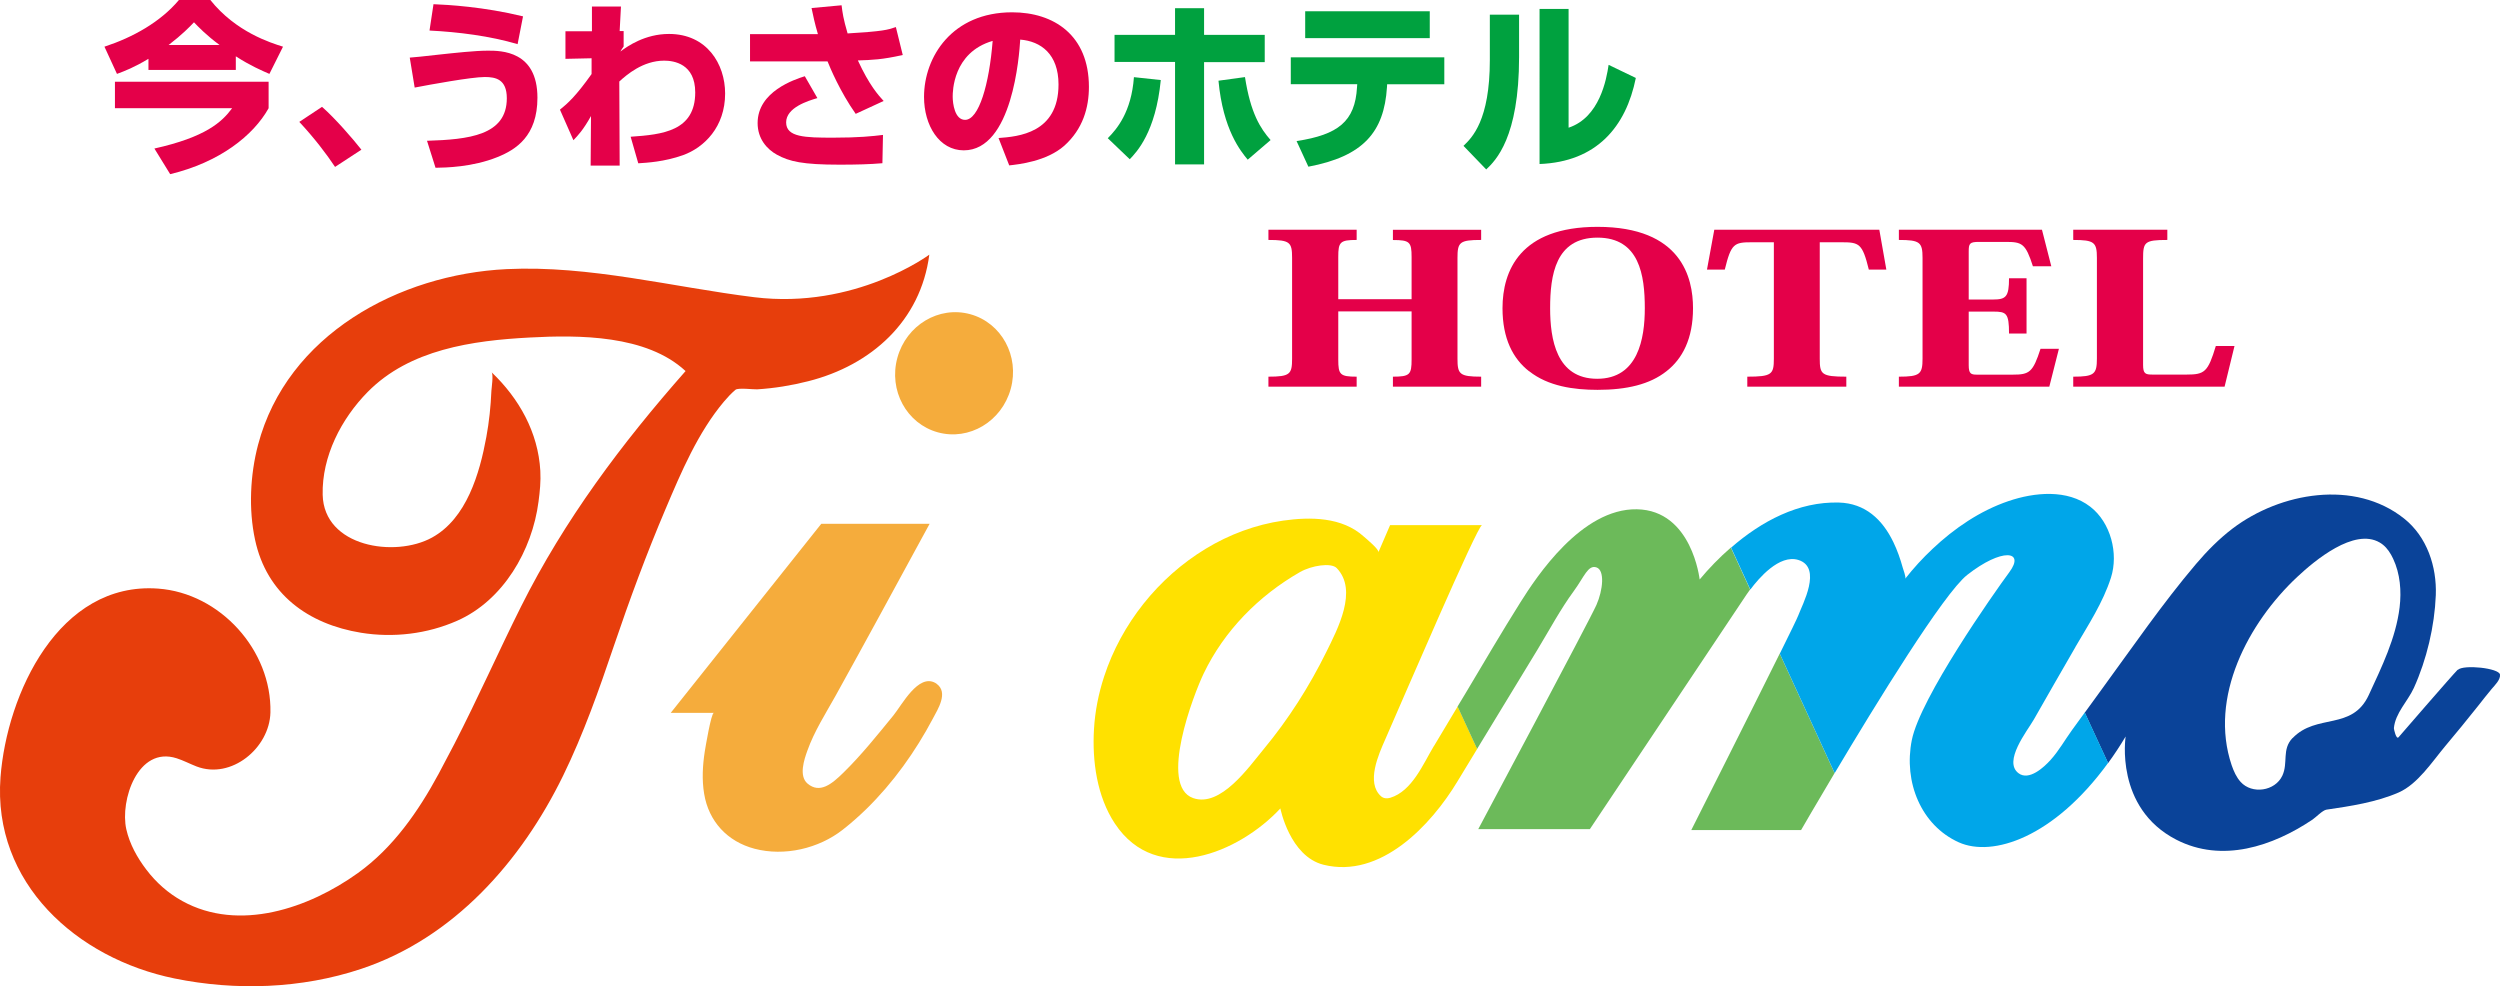 <?xml version="1.0" encoding="UTF-8"?>
<svg id="_レイヤー_2" data-name="レイヤー 2" xmlns="http://www.w3.org/2000/svg" width="345.39" height="136.25" viewBox="0 0 345.39 136.25">
  <defs>
    <style>
      .cls-1 {
        fill: #6cba5a;
      }

      .cls-1, .cls-2, .cls-3, .cls-4, .cls-5, .cls-6, .cls-7, .cls-8 {
        stroke-width: 0px;
      }

      .cls-2 {
        fill: #0a4399;
      }

      .cls-3 {
        fill: #e40049;
      }

      .cls-4 {
        fill: #ffe100;
      }

      .cls-5 {
        fill: #e73e0c;
      }

      .cls-6 {
        fill: #f5ac3c;
      }

      .cls-7 {
        fill: #00a13f;
      }

      .cls-8 {
        fill: #00a6e9;
      }
    </style>
  </defs>
  <g id="_レイヤー_3" data-name="レイヤー 3">
    <g>
      <g>
        <g>
          <path class="cls-5" d="m94.72,51.26c-8.86,10.05-16.73,20.54-22.74,32.55-3.14,6.29-5.99,12.72-9.2,18.96-.71,1.37-1.43,2.74-2.16,4.1-2.81,5.21-6.3,10.25-11.18,13.75-6.77,4.86-16.42,8.19-24.26,3.86-1.94-1.07-3.62-2.56-4.96-4.33-1.27-1.67-2.31-3.54-2.77-5.58-.89-3.97,1.58-11.53,6.95-9.81.94.3,1.82.77,2.75,1.13,4.8,1.85,10.09-2.55,10.21-7.45.2-8.6-6.95-16.5-15.52-17.12C8.13,80.32.95,95.86.07,107.38c-1.11,14.62,10.53,25.04,24.04,27.8,8.46,1.73,17.53,1.42,25.75-1.31,12.83-4.26,22.15-14.86,27.94-26.71,2.82-5.78,4.96-11.86,7.02-17.95,2.16-6.37,4.5-12.7,7.13-18.89,2.16-5.09,4.47-10.56,8.07-14.84.49-.58,1.01-1.14,1.59-1.63.37-.31,2.5-.03,2.99-.06,2.38-.15,4.74-.53,7.05-1.12,8.73-2.2,15.55-8.33,16.74-17.49,0,0-10.2,7.6-24.19,5.88-11.31-1.4-22.75-4.43-34.2-3.88-14.89.72-30.34,9.07-34.35,24.28-1.09,4.15-1.32,8.92-.41,13.12,1.61,7.5,7.33,11.65,14.65,12.84,4.46.72,9.13.17,13.27-1.66,6.37-2.81,10.37-9.73,11.24-16.45.19-1.43.33-2.81.25-4.26-.3-5.32-2.93-10-6.74-13.63.29.28,0,2.22-.02,2.58-.09,2.14-.31,4.27-.7,6.38-.92,5.02-2.72,11.26-7.51,13.89-5.09,2.8-14.94,1.31-15.1-5.92-.12-5.3,2.57-10.5,6.23-14.21,5.8-5.88,14.47-7.09,22.35-7.51,6.85-.37,16.13-.37,21.53,4.61"/>
          <path class="cls-6" d="m129.39,94.46c-.05-.04-.11-.08-.17-.11-2.35-1.32-4.62,3.05-5.79,4.49-2.21,2.7-4.43,5.49-6.93,7.93-1.57,1.54-3.24,2.92-4.93,1.49-1.24-1.05-.47-3.33-.02-4.57.95-2.66,2.5-5.08,3.87-7.53,4.19-7.56,8.32-15.17,12.45-22.76.05-.09.56-1.03.56-1.03h-14.97l-20.8,26.12h5.96c-.37,0-1.17,4.82-1.25,5.32-.3,1.93-.41,3.92-.09,5.85.63,3.83,3.21,6.61,6.97,7.6,4.12,1.08,8.85-.02,12.18-2.63,1.14-.89,2.22-1.85,3.25-2.85,3.7-3.62,6.78-7.93,9.2-12.5.68-1.29,2.18-3.59.53-4.8"/>
          <path class="cls-6" d="m139.64,53.72c-1.24,4.51-5.74,7.2-10.07,6.01-4.32-1.19-6.83-5.8-5.59-10.31,1.24-4.51,5.74-7.2,10.07-6.01,4.32,1.19,6.83,5.8,5.59,10.31"/>
        </g>
        <g>
          <path class="cls-3" d="m204.63,33.15c-2.99,0-3.27.32-3.27,2.48v13.93c0,2.13.28,2.48,3.27,2.48v1.38h-12.19v-1.38c2.34,0,2.58-.29,2.58-2.36v-6.66h-10.13v6.66c0,2.08.24,2.36,2.54,2.36v1.38h-12.19v-1.38c2.99,0,3.27-.35,3.27-2.48v-13.93c0-2.16-.28-2.48-3.27-2.48v-1.41h12.19v1.41c-2.3,0-2.54.29-2.54,2.34v5.85h10.13v-5.82c0-2.08-.24-2.36-2.58-2.36v-1.41h12.19v1.41Z"/>
          <path class="cls-3" d="m211.25,51.29c-2.22-1.73-3.67-4.5-3.67-8.71,0-5.16,2.42-11.24,13.12-11.24,11.62,0,13.2,7.03,13.2,11.24s-1.45,6.98-3.67,8.71c-2.3,1.82-5.49,2.57-9.52,2.57-3.27,0-6.82-.49-9.44-2.57Zm2.91-8.71c0,4.27.85,9.75,6.5,9.75s6.58-5.54,6.58-9.75c0-4.53-.73-9.75-6.54-9.75s-6.54,5.19-6.54,9.75Z"/>
          <path class="cls-3" d="m251.41,33.47v16.09c0,2.16.24,2.48,3.67,2.48v1.38h-13.68v-1.38c3.39,0,3.67-.32,3.67-2.48v-16.09h-3.03c-2.46,0-2.87.17-3.75,3.78h-2.46l1.01-5.51h22.8l.97,5.51h-2.42c-.89-3.63-1.33-3.78-3.79-3.78h-2.98Z"/>
          <path class="cls-3" d="m283.13,53.42h-20.79v-1.38c2.91,0,3.27-.35,3.27-2.48v-13.93c0-2.16-.36-2.48-3.27-2.48v-1.41h19.77l1.29,5.05h-2.54c-1.01-3.14-1.49-3.37-3.75-3.37h-3.71c-1.29,0-1.41.23-1.41,1.33v6.63h3.39c1.77,0,2.18-.4,2.18-2.94h2.42v7.64h-2.42c0-2.8-.36-3.03-2.14-3.03h-3.43v7.41c0,1.18.32,1.3,1.13,1.3h4.96c2.3,0,2.78-.32,3.83-3.57h2.54l-1.33,5.25Z"/>
          <path class="cls-3" d="m308.71,47.8l-1.37,5.62h-20.91v-1.38c2.91,0,3.27-.35,3.27-2.51v-13.9c0-2.16-.36-2.48-3.27-2.48v-1.41h13v1.41c-3.15,0-3.35.29-3.35,2.57v14.7c0,1.21.32,1.33,1.29,1.33h4.72c2.5,0,2.95-.35,4.04-3.95h2.58Z"/>
        </g>
        <g>
          <path class="cls-2" d="m339.55,92.52c-.78.78-8.16,9.32-8.17,9.33-.34.39-.66-1.16-.65-1.25.19-2.09,1.92-3.72,2.76-5.56,1.77-3.91,2.86-8.52,3.03-12.81.15-3.94-1.21-8.07-4.38-10.59-6.84-5.45-17.11-3.6-23.67,1.36-1.88,1.43-3.55,3.12-5.08,4.92-4.65,5.48-8.76,11.48-13,17.28-.79,1.08-1.58,2.17-2.37,3.26l3.22,6.97c.83-1.13,1.64-2.36,2.43-3.68,0,0-1.56,9.85,7,14.26,6.32,3.25,13.31.92,18.82-2.78.46-.31,1.39-1.29,1.92-1.37,3.3-.48,6.9-1.03,9.97-2.37,2.65-1.16,4.64-4.26,6.46-6.43,1.49-1.77,3.02-3.64,4.48-5.48.64-.81,1.27-1.62,1.93-2.41.4-.47,1.23-1.27,1.14-1.97-.13-.91-5.06-1.42-5.83-.65Zm-22.83,9.45c-1.5,1.57-.57,3.41-1.4,5.19-1.01,2.16-4.2,2.6-5.76.87-.59-.65-.95-1.47-1.24-2.3-3.18-9.4,2.3-19.7,9.05-26.02,2.42-2.27,7.87-6.82,11.4-4.76.16.09.31.2.45.31.62.5,1.07,1.21,1.41,1.94.97,2.07,1.16,4.44.89,6.71-.52,4.27-2.48,8.25-4.26,12.11-2.29,4.96-7.21,2.5-10.52,5.95Z"/>
          <path class="cls-4" d="m198.1,103.07c-1.48,2.46-3,6.23-6.03,7.15-.42.13-.92.1-1.26-.2-2.13-1.88-.33-5.83.57-7.87,2.46-5.6,12.75-29.6,13.37-29.6h-12.7s-1.62,3.75-1.62,3.76c.18-.36-1.74-1.94-2-2.17-3-2.73-7.4-2.75-11.18-2.21-3.78.55-7.42,1.91-10.68,3.89-6.55,3.97-11.65,10.36-14.03,17.65-.77,2.36-1.26,4.81-1.4,7.29-.26,4.4.41,9.27,2.88,13.01,5.83,8.82,17.19,4.04,22.87-2.08,0,0,1.3,6.61,5.96,7.78,7.89,1.97,14.86-5.46,18.51-11.52.9-1.5,1.81-2.99,2.72-4.48l-2.7-5.86c-1.09,1.82-2.18,3.64-3.27,5.46Zm-14.84-13.04c-2.37,4.81-5.27,9.37-8.7,13.5-1.99,2.4-5.92,8.07-9.72,6.73-4.8-1.69.09-14.37,1.45-17.2,2.85-5.94,7.62-10.77,13.32-14.03,1.58-.9,4.3-1.34,5.07-.54,2.97,3.08.1,8.45-1.42,11.54Z"/>
        </g>
        <g>
          <path class="cls-1" d="m233.66,114.68h15.17s1.9-3.3,4.63-7.88l-7.58-16.5c-4.24,8.56-12.22,24.38-12.22,24.38Z"/>
          <path class="cls-1" d="m234.82,80.08s-1.04-9.59-8.68-9.72c-7.65-.13-13.87,9.33-16.07,12.83-2.6,4.13-5.06,8.34-7.56,12.53-.38.63-.76,1.26-1.14,1.89l2.7,5.86c2.77-4.56,5.55-9.12,8.32-13.68,1.65-2.72,3.18-5.6,5.06-8.16,1.42-1.94,1.94-3.63,3.11-3.24,1.17.39.91,3.11,0,5.18-.91,2.07-16.33,30.98-16.33,30.98h15.42l21.64-32.4s.19-.29.5-.71l-2.66-5.79c-1.59,1.38-3.04,2.88-4.32,4.42Z"/>
          <path class="cls-8" d="m286.72,89.4c1.81-3.11,3.81-6.13,4.92-9.59,1.07-3.35-.03-7.62-2.85-9.8-3.17-2.46-7.73-2-11.31-.78-3.94,1.34-7.48,3.76-10.49,6.6-1.36,1.28-2.62,2.65-3.77,4.12.14-.18-.3-1.35-.35-1.54-.33-1.2-.75-2.39-1.29-3.51-1.52-3.15-3.9-5.37-7.53-5.47-5.57-.15-10.7,2.58-14.89,6.23l2.66,5.79c1.13-1.52,3.99-4.9,6.63-4.09,3.37,1.04.52,6.22,0,7.65-.13.36-1.13,2.42-2.56,5.3l7.58,16.5c5.71-9.59,15.07-24.83,18.31-27.38,4.79-3.76,8.04-3.37,5.83-.39-2.2,2.98-12.31,17.37-13.48,23.2-1.17,5.83,1.3,11.79,6.48,14.13,4.67,2.1,13.13-.64,20.64-10.97l-3.22-6.97c-.59.82-1.19,1.63-1.78,2.45-.99,1.37-1.82,2.86-2.96,4.12-.91,1.01-2.97,2.91-4.41,1.83-2.19-1.63,1.21-5.86,2.1-7.41,1.92-3.34,3.81-6.7,5.75-10.02Z"/>
        </g>
      </g>
      <g>
        <path class="cls-3" d="m20.5,8.13c-1.96,1.18-3.26,1.68-4.34,2.08l-1.73-3.76c3.96-1.3,7.73-3.41,10.29-6.45h4.34c3.54,4.44,8.36,5.92,10.04,6.45l-1.88,3.76c-1.03-.45-2.63-1.13-4.64-2.43v1.88h-12.07v-1.53Zm16.61,3.16v3.66c-2.11,3.79-6.8,7.48-13.6,9.11l-2.18-3.54c7.08-1.58,9.31-3.64,10.74-5.57H15.88v-3.66h21.23Zm-6.77-5.07c-1.83-1.35-2.96-2.53-3.54-3.14-.65.68-1.61,1.68-3.51,3.14h7.05Z"/>
        <path class="cls-3" d="m46.29,23.06c-1.18-1.78-2.86-3.99-4.94-6.22l3.14-2.08c1.83,1.61,4.24,4.39,5.44,5.92l-3.64,2.38Z"/>
        <path class="cls-3" d="m59.01,19.45c5.72-.18,11.01-.73,11.01-5.87,0-2.63-1.53-2.94-3.04-2.94-1.83,0-7.58,1.05-9.69,1.46l-.68-4.14c.98-.08,1.51-.13,4.17-.43,1.88-.2,4.82-.53,6.62-.53s6.85,0,6.85,6.5c0,5.32-2.99,7.18-5.52,8.2-3.46,1.4-7.18,1.46-8.56,1.48l-1.18-3.74Zm12.5-13.35c-3.81-1.13-8.18-1.68-12.17-1.88l.55-3.64c1.98.08,6.92.35,12.37,1.68l-.75,3.84Z"/>
        <path class="cls-3" d="m87.14,18.89c4.39-.3,8.91-.78,8.91-6.12,0-3.96-2.94-4.39-4.29-4.39-2.94,0-5.19,1.96-6.2,2.88l.05,11.62h-4.01l.05-6.85c-1.08,1.93-1.78,2.66-2.43,3.34l-1.86-4.22c1.05-.85,2.16-1.81,4.37-4.92v-2.18l-3.61.08v-3.81h3.66V.9h4.01l-.18,3.39h.55v2.13c-.13.15-.4.6-.45.7,1-.75,3.41-2.43,6.72-2.43,5.22,0,7.75,4.14,7.75,8.23,0,4.62-2.89,7.45-5.8,8.51-2.61.93-4.99,1.05-6.2,1.13l-1.05-3.66Z"/>
        <path class="cls-3" d="m116.27.73c.13,1.05.23,1.83.83,3.89,4.92-.3,5.49-.48,6.67-.88l.95,3.86c-2.91.65-4.22.68-6.2.75,1.58,3.44,2.86,4.84,3.56,5.6l-3.86,1.78c-2.16-3.06-3.56-6.42-3.89-7.25h-10.71v-3.76h9.38c-.45-1.51-.68-2.66-.88-3.61l4.14-.38Zm-3.34,12.82c-1.3.38-4.32,1.31-4.32,3.36s2.61,2.11,6.5,2.11c3.54,0,5.42-.2,6.88-.38l-.08,3.91c-1.73.15-3.61.2-5.9.2-5.12,0-6.95-.43-8.68-1.38-1.33-.73-2.66-2.16-2.66-4.37,0-4.37,5.12-6.02,6.52-6.47l1.73,3.01Z"/>
        <path class="cls-3" d="m137.94,19.07c2.71-.2,8.3-.65,8.3-7.4,0-4.19-2.43-5.97-5.29-6.2-.13,2.18-1.08,15.3-7.8,15.3-3.39,0-5.49-3.44-5.49-7.38,0-5.54,3.89-11.69,12.17-11.69,5.77,0,10.61,3.16,10.61,10.31,0,2.86-.83,5.82-3.41,8.13-2.46,2.16-6.27,2.56-7.6,2.71l-1.48-3.79Zm-6.32-5.72c0,.95.28,3.21,1.71,3.21,1.91,0,3.34-4.92,3.81-10.91-5.52,1.61-5.52,7.08-5.52,7.7Z"/>
        <path class="cls-7" d="m153.05,19.09c1.25-1.25,3.26-3.61,3.61-8.43l3.71.4c-.7,7.2-3.34,9.96-4.29,10.94l-3.04-2.91Zm13.3-17.96v3.69h8.38v3.76h-8.38v14.13h-4.01v-14.15h-8.36v-3.74h8.36V1.13h4.01Zm5.65,9.51c.78,5.02,2.13,7.1,3.54,8.71l-3.16,2.71c-.95-1.15-3.41-4.11-4.04-10.91l3.66-.5Z"/>
        <path class="cls-7" d="m199.54,7.93v3.71h-7.9l-.02.4c-.4,6.25-3.31,9.56-10.86,10.99l-1.63-3.54c5.75-.88,8.08-2.71,8.35-7.43l.03-.43h-9.18v-3.71h21.23Zm-2.01-6.37v3.71h-17.21V1.56h17.21Z"/>
        <path class="cls-7" d="m209.87,7.88c0,11.14-3.24,14.3-4.54,15.53l-3.14-3.26c1.18-1.13,3.64-3.51,3.64-11.84V2.03h4.04v5.85Zm6.85,9.76c4.29-1.43,5.22-6.67,5.52-8.68l3.76,1.81c-1.36,6.75-5.42,11.59-13.3,11.89V1.23h4.01v16.41Z"/>
      </g>
    </g>
  </g>
</svg>
